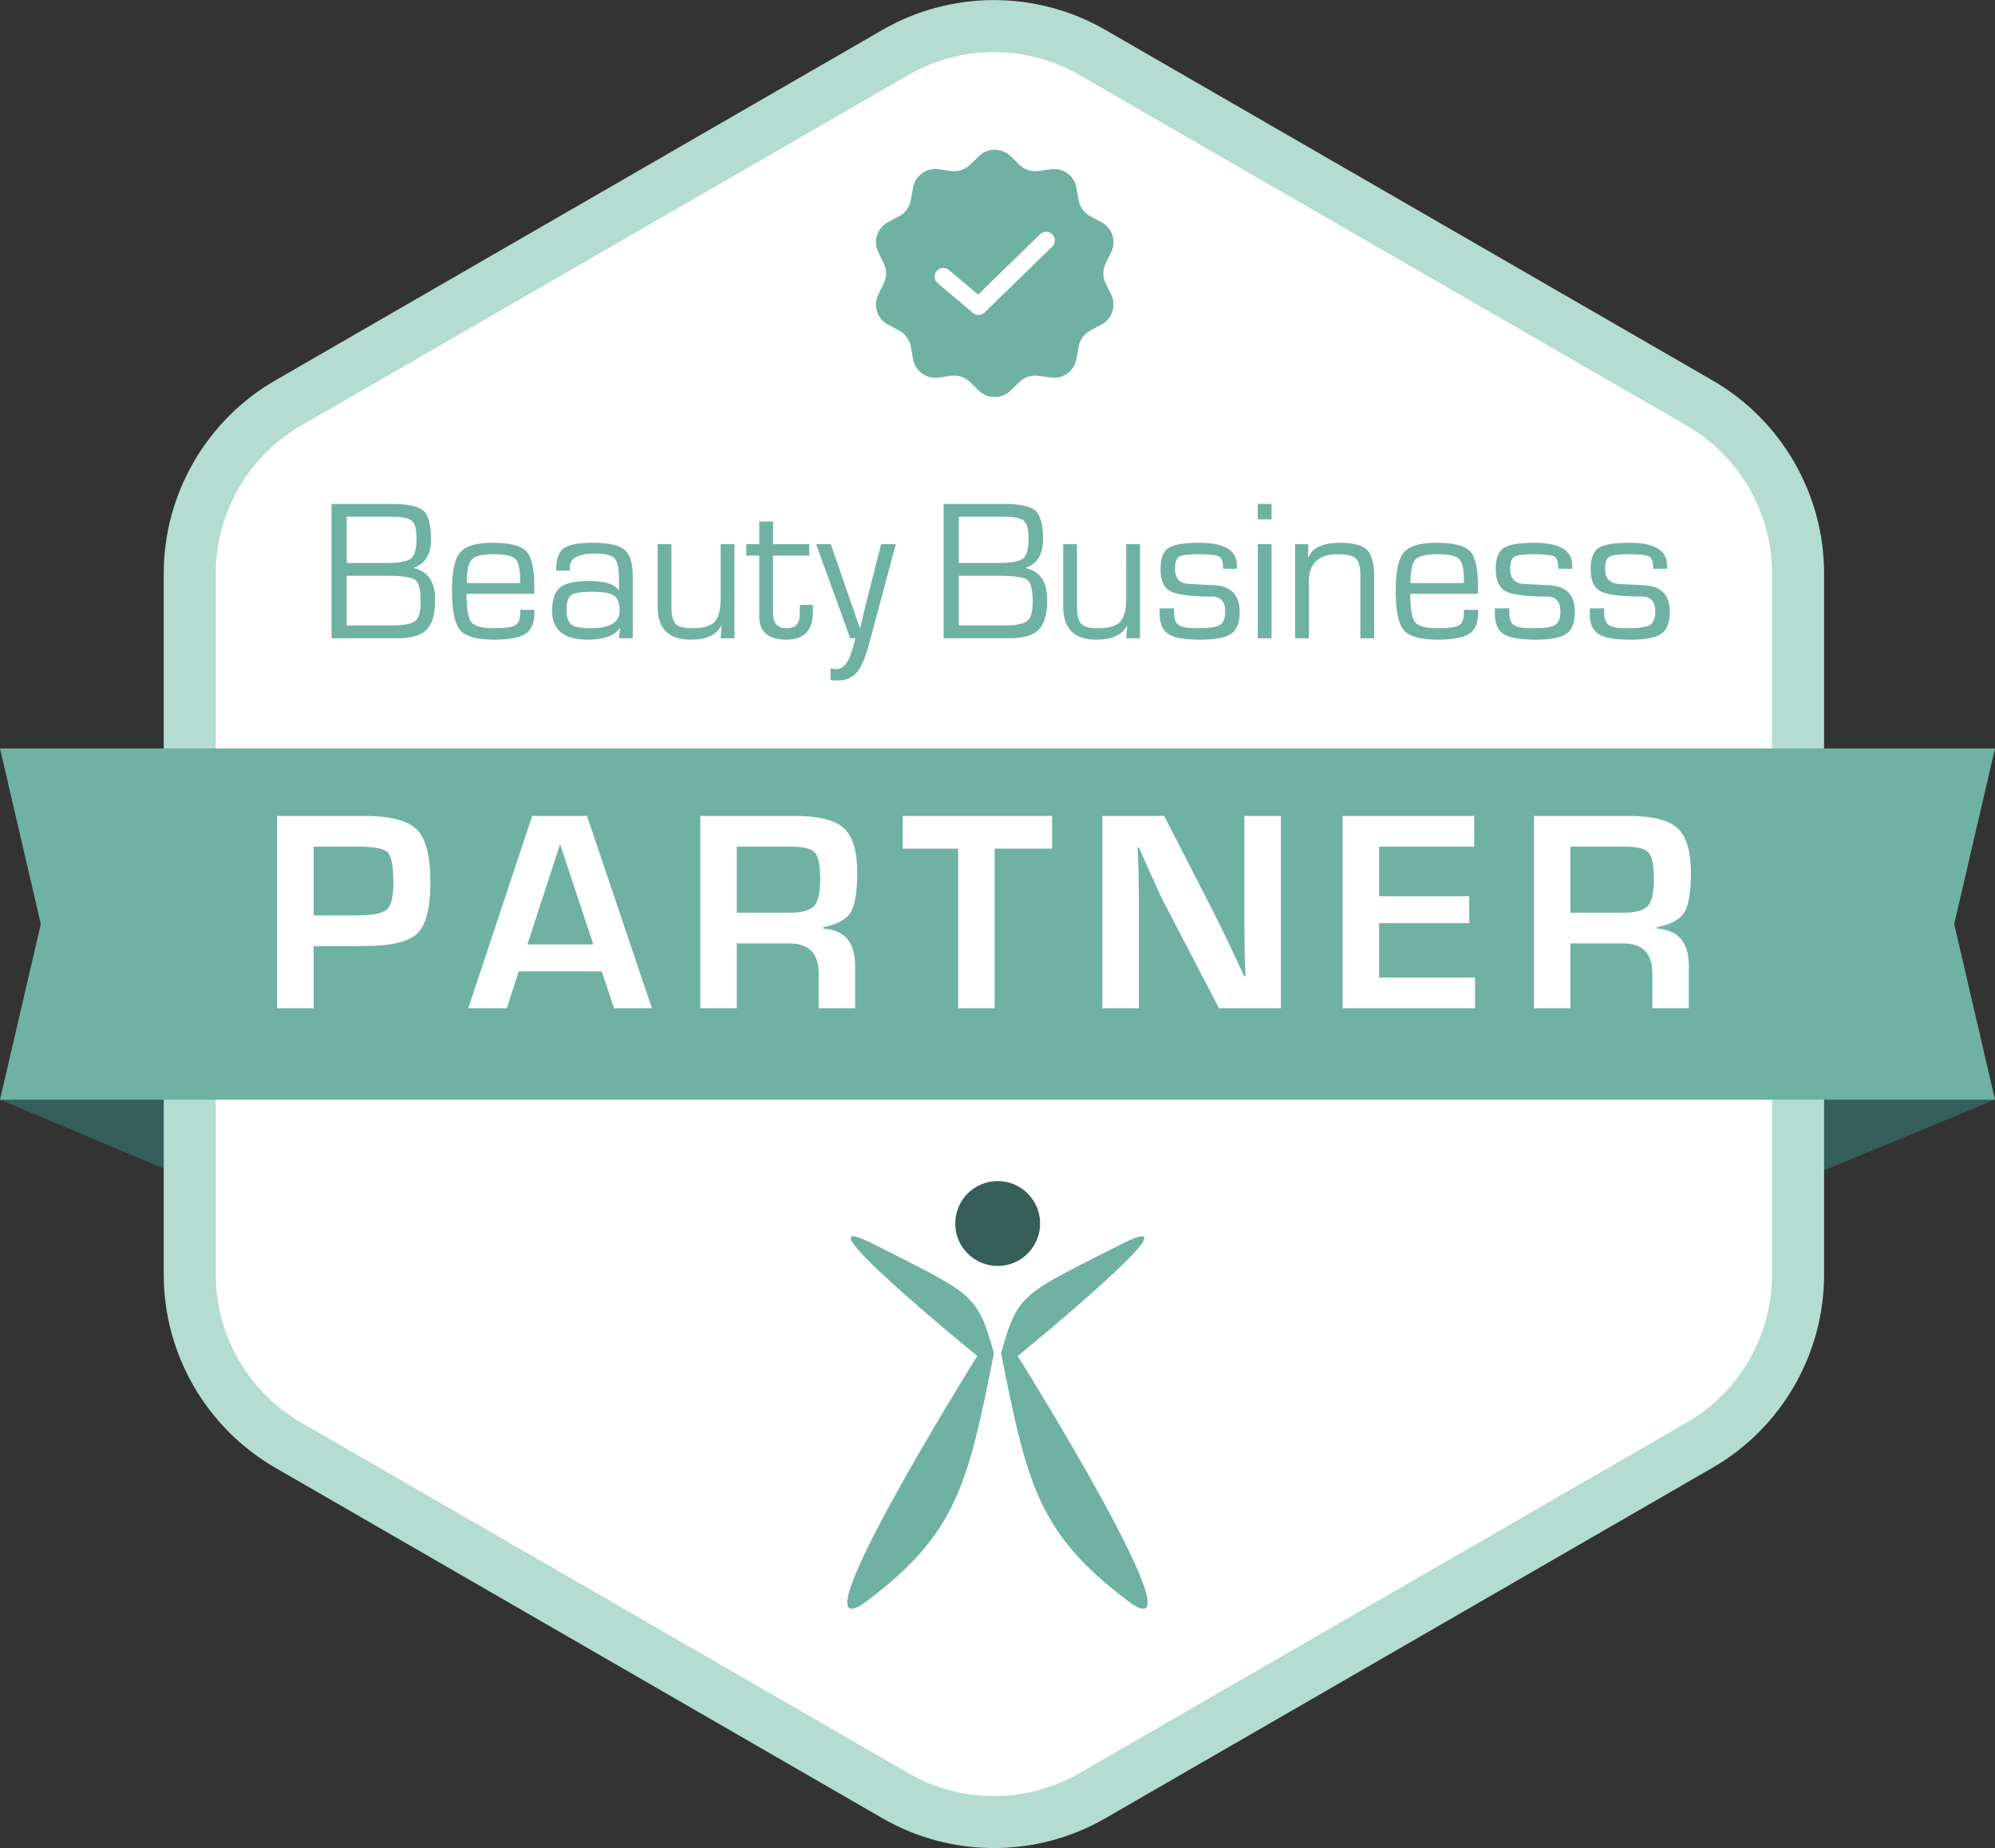 <?xml version="1.0" encoding="UTF-8"?><svg id="Livello_1" xmlns="http://www.w3.org/2000/svg" width="202.87mm" height="187.954mm" viewBox="0 0 575.064 532.782"><rect x="0" y="0" width="575.064" height="532.782" fill="#333333" stroke="none"/><defs><style>.cls-1{fill:#fff;}.cls-2{fill:#b4dcd1;}.cls-3{fill:#355f58;}.cls-4,.cls-5{fill:#6fb2a1;}.cls-5{fill-rule:evenodd;}</style></defs><polygon class="cls-3" points="575.064 317.022 518.299 340.481 525.153 317.022 575.064 317.022"/><polygon class="cls-3" points="0 317.022 55.766 340.481 49.911 317.022 0 317.022"/><path class="cls-1" d="m518.299,367.49v-202.198c0-20.254-10.806-38.97-28.346-49.097L314.844,15.095c-17.541-10.127-39.152-10.127-56.693,0L83.042,116.195c-17.541,10.127-28.346,28.843-28.346,49.097v202.198c0,20.254,10.806,38.97,28.346,49.097l175.109,101.099c17.541,10.127,39.152,10.127,56.693,0l175.109-101.099c17.541-10.127,28.346-28.843,28.346-49.097Z"/><path class="cls-2" d="m286.497,532.754c-11.099,0-22.197-2.857-32.097-8.572l-175.108-101.1c-19.798-11.43-32.097-32.731-32.097-55.592v-202.198c0-22.861,12.299-44.163,32.097-55.593L254.4,8.6c19.799-11.43,44.395-11.43,64.193,0l175.108,101.1c19.798,11.43,32.097,32.731,32.097,55.593v202.198c0,22.86-12.299,44.162-32.097,55.592l-175.108,101.1c-9.899,5.715-20.998,8.572-32.097,8.572Zm0-517.733c-8.507,0-17.01,2.189-24.597,6.569L86.792,122.69c-15.172,8.759-24.597,25.084-24.597,42.602v202.198c0,17.519,9.425,33.843,24.597,42.602l175.108,101.1c15.172,8.759,34.022,8.759,49.193,0l175.108-101.1c15.172-8.759,24.597-25.083,24.597-42.602v-202.198c0-17.519-9.425-33.844-24.597-42.602L311.094,21.59c-7.585-4.379-16.092-6.569-24.597-6.569Z"/><path class="cls-5" d="m252.303,358.895c-26.416-13.493,29.401,32.013,29.401,32.013,0,0-55.238,88.366-31.576,70.458,25.565-19.349,28.83-33.248,36.369-71.218-4.819-17.626-6.451-17.082-34.194-31.254"/><path class="cls-5" d="m322.763,358.895c26.416-13.493-29.401,32.013-29.401,32.013,0,0,55.236,88.366,31.574,70.458-25.565-19.349-28.828-33.248-36.369-71.218,4.821-17.626,6.451-17.082,34.196-31.254"/><circle class="cls-3" cx="287.584" cy="352.714" r="12.233"/><path class="cls-4" d="m95.573,184.005v-38.743h17.143c4.749,0,7.857.652,9.324,1.958,1.466,1.306,2.2,4.069,2.2,8.288,0,4.296-1.656,7.011-4.967,8.146v.085c4.106.984,6.159,4.021,6.159,9.111,0,4.106-.809,6.992-2.427,8.657-1.618,1.665-4.433,2.498-8.444,2.498h-18.989Zm4.371-21.713h11.495c3.652,0,6.003-.435,7.053-1.306,1.05-.871,1.575-2.81,1.575-5.819,0-2.611-.459-4.3-1.377-5.067s-2.938-1.149-6.06-1.149h-12.688v13.341Zm0,18.024h9.281l3.945-.029c3.33,0,5.511-.43,6.542-1.291,1.031-.861,1.547-2.683,1.547-5.464,0-3.463-.521-5.587-1.561-6.372-1.041-.785-3.87-1.178-8.486-1.178h-11.268v14.334Z"/><path class="cls-4" d="m149.952,175.802h4.059l.029.993c0,2.82-.856,4.792-2.569,5.918-1.713,1.126-4.717,1.689-9.012,1.689-4.996,0-8.274-.913-9.835-2.739-1.561-1.826-2.342-5.663-2.342-11.51,0-5.411.785-9.045,2.356-10.899,1.571-1.855,4.645-2.782,9.225-2.782,4.996,0,8.269.804,9.821,2.413,1.551,1.609,2.327,4.995,2.327,10.161v2.129h-19.528c0,4.277.458,7.002,1.376,8.174.918,1.174,3.061,1.76,6.429,1.76,3.197,0,5.274-.279,6.23-.838.955-.558,1.433-1.764,1.433-3.619v-.851Zm0-7.721l-.029-1.278c0-2.933-.482-4.839-1.448-5.719-.965-.879-3.047-1.32-6.245-1.32-3.217,0-5.303.516-6.259,1.547-.956,1.032-1.433,3.288-1.433,6.77h15.412Z"/><path class="cls-4" d="m164.253,164.477h-3.945c0-3.16.714-5.284,2.143-6.372,1.429-1.089,4.224-1.632,8.388-1.632,4.522,0,7.579.667,9.168,2.001,1.59,1.334,2.385,3.874,2.385,7.621v17.91h-3.974l.312-2.923-.085-.029c-1.514,2.233-4.589,3.349-9.225,3.349-6.85,0-10.275-2.753-10.275-8.259,0-3.274.766-5.535,2.299-6.784,1.533-1.249,4.304-1.873,8.316-1.873,4.769,0,7.626.937,8.572,2.81l.085-.028v-3.293c0-3.103-.426-5.114-1.278-6.031-.852-.918-2.715-1.377-5.592-1.377-4.882,0-7.323,1.373-7.323,4.116,0,.132.009.397.028.795Zm6.387,6.102c-3.047,0-5.029.322-5.947.965-.918.644-1.376,2.025-1.376,4.144,0,2.196.454,3.647,1.362,4.357.908.71,2.753,1.065,5.535,1.065,5.601,0,8.402-1.703,8.402-5.109,0-2.138-.544-3.576-1.632-4.314-1.089-.738-3.203-1.107-6.344-1.107Z"/><path class="cls-4" d="m211.706,156.87v27.135h-3.974l.284-3.548-.085-.085c-1.381,2.687-4.333,4.03-8.855,4.03-6.339,0-9.508-3.16-9.508-9.48v-18.052h3.974v18.052c0,2.46.407,4.106,1.22,4.939.813.833,2.412,1.249,4.797,1.249,3.122,0,5.265-.62,6.429-1.859,1.164-1.24,1.745-3.515,1.745-6.826v-15.554h3.974Z"/><path class="cls-4" d="m233.274,156.87v3.292h-10.445v16.605c0,2.895,1.287,4.343,3.86,4.343,2.554,0,3.832-1.296,3.832-3.889l.029-1.334.057-1.504h3.69l.028,2.015c0,5.336-2.536,8.004-7.607,8.004-5.242,0-7.862-2.223-7.862-6.67v-17.57h-3.746v-3.292h3.746v-6.528h3.974v6.528h10.445Z"/><path class="cls-4" d="m258.216,156.87l-7.692,28.696c-1.079,4.049-2.276,6.831-3.591,8.345-1.315,1.514-3.193,2.271-5.634,2.271-.492,0-1.126-.066-1.902-.199v-3.292c.548.113,1.012.179,1.391.199,2.138.113,3.728-1.618,4.768-5.195l.767-2.668c.019-.095.104-.435.255-1.022h-1.504l-9.82-27.135h4.229l4.172,12.092,2.101,6.017,1.022,3.037,1.05,3.009h.114l.738-3.009.71-3.037,1.533-6.017,3.065-12.092h4.229Z"/><path class="cls-4" d="m272,184.005v-38.743h17.143c4.749,0,7.857.652,9.324,1.958,1.466,1.306,2.2,4.069,2.2,8.288,0,4.296-1.656,7.011-4.967,8.146v.085c4.106.984,6.159,4.021,6.159,9.111,0,4.106-.809,6.992-2.427,8.657-1.618,1.665-4.433,2.498-8.444,2.498h-18.989Zm4.371-21.713h11.495c3.652,0,6.003-.435,7.053-1.306,1.05-.871,1.575-2.81,1.575-5.819,0-2.611-.459-4.3-1.377-5.067s-2.938-1.149-6.06-1.149h-12.688v13.341Zm0,18.024h9.281l3.945-.029c3.33,0,5.511-.43,6.542-1.291,1.031-.861,1.547-2.683,1.547-5.464,0-3.463-.521-5.587-1.561-6.372-1.041-.785-3.87-1.178-8.486-1.178h-11.268v14.334Z"/><path class="cls-4" d="m328.612,156.87v27.135h-3.974l.284-3.548-.086-.085c-1.382,2.687-4.333,4.03-8.855,4.03-6.339,0-9.508-3.16-9.508-9.48v-18.052h3.974v18.052c0,2.46.407,4.106,1.22,4.939.813.833,2.412,1.249,4.797,1.249,3.122,0,5.265-.62,6.429-1.859,1.164-1.24,1.745-3.515,1.745-6.826v-15.554h3.974Z"/><path class="cls-4" d="m356.552,163.966h-3.974c0-1.891-.383-3.065-1.149-3.519-.766-.454-2.739-.681-5.918-.681-2.952,0-4.825.242-5.62.724-.795.483-1.192,1.642-1.192,3.477,0,2.782,1.334,4.239,4.002,4.371l3.207.17,4.059.199c4.92.246,7.38,2.82,7.38,7.721,0,3.047-.813,5.137-2.44,6.273-1.628,1.135-4.608,1.703-8.942,1.703-4.447,0-7.507-.539-9.182-1.617-1.675-1.079-2.512-3.056-2.512-5.933l.028-1.475h4.116l.028,1.277c0,1.779.454,2.966,1.362,3.562.908.596,2.696.894,5.364.894,3.274,0,5.426-.312,6.458-.937,1.031-.624,1.547-1.93,1.547-3.917,0-2.857-1.296-4.285-3.889-4.285-6.036,0-10.005-.511-11.907-1.533-1.902-1.022-2.853-3.141-2.853-6.358,0-3.046.752-5.076,2.257-6.088,1.504-1.012,4.499-1.518,8.983-1.518,7.191,0,10.786,2.167,10.786,6.5v.993Z"/><path class="cls-4" d="m366.528,145.261v4.456h-3.974v-4.456h3.974Zm0,11.609v27.135h-3.974v-27.135h3.974Z"/><path class="cls-4" d="m373.308,156.87h3.832l-.114,3.689.114.086c1.21-2.782,4.219-4.172,9.026-4.172,3.878,0,6.504.681,7.877,2.044,1.371,1.362,2.057,3.974,2.057,7.834v17.654h-3.973v-18.336c0-2.327-.445-3.893-1.335-4.697-.889-.804-2.602-1.207-5.137-1.207-5.582,0-8.373,2.64-8.373,7.919v16.32h-3.974v-27.135Z"/><path class="cls-4" d="m421.982,175.802h4.059l.028.993c0,2.82-.856,4.792-2.568,5.918-1.713,1.126-4.717,1.689-9.012,1.689-4.995,0-8.273-.913-9.834-2.739-1.562-1.826-2.342-5.663-2.342-11.51,0-5.411.785-9.045,2.356-10.899,1.57-1.855,4.645-2.782,9.224-2.782,4.996,0,8.269.804,9.821,2.413,1.551,1.609,2.327,4.995,2.327,10.161v2.129h-19.528c0,4.277.459,7.002,1.377,8.174.917,1.174,3.06,1.76,6.428,1.76,3.198,0,5.275-.279,6.23-.838.955-.558,1.434-1.764,1.434-3.619v-.851Zm0-7.721l-.028-1.278c0-2.933-.483-4.839-1.448-5.719-.965-.879-3.047-1.32-6.245-1.32-3.217,0-5.303.516-6.259,1.547-.955,1.032-1.433,3.288-1.433,6.77h15.412Z"/><path class="cls-4" d="m453.171,163.966h-3.974c0-1.891-.383-3.065-1.149-3.519-.766-.454-2.739-.681-5.918-.681-2.952,0-4.825.242-5.62.724-.795.483-1.192,1.642-1.192,3.477,0,2.782,1.334,4.239,4.002,4.371l3.207.17,4.059.199c4.92.246,7.38,2.82,7.38,7.721,0,3.047-.813,5.137-2.44,6.273-1.628,1.135-4.608,1.703-8.941,1.703-4.447,0-7.507-.539-9.182-1.617-1.675-1.079-2.512-3.056-2.512-5.933l.028-1.475h4.116l.028,1.277c0,1.779.454,2.966,1.362,3.562s2.696.894,5.364.894c3.274,0,5.426-.312,6.457-.937,1.031-.624,1.547-1.93,1.547-3.917,0-2.857-1.296-4.285-3.888-4.285-6.036,0-10.005-.511-11.907-1.533-1.902-1.022-2.853-3.141-2.853-6.358,0-3.046.752-5.076,2.257-6.088,1.504-1.012,4.499-1.518,8.983-1.518,7.191,0,10.786,2.167,10.786,6.5v.993Z"/><path class="cls-4" d="m480.529,163.966h-3.974c0-1.891-.383-3.065-1.149-3.519-.766-.454-2.739-.681-5.918-.681-2.952,0-4.825.242-5.62.724-.795.483-1.192,1.642-1.192,3.477,0,2.782,1.334,4.239,4.002,4.371l3.207.17,4.059.199c4.92.246,7.38,2.82,7.38,7.721,0,3.047-.813,5.137-2.44,6.273-1.628,1.135-4.608,1.703-8.941,1.703-4.447,0-7.507-.539-9.182-1.617-1.675-1.079-2.512-3.056-2.512-5.933l.028-1.475h4.116l.028,1.277c0,1.779.454,2.966,1.362,3.562s2.696.894,5.364.894c3.274,0,5.426-.312,6.457-.937,1.031-.624,1.547-1.93,1.547-3.917,0-2.857-1.296-4.285-3.888-4.285-6.036,0-10.005-.511-11.907-1.533-1.902-1.022-2.853-3.141-2.853-6.358,0-3.046.752-5.076,2.257-6.088,1.504-1.012,4.499-1.518,8.983-1.518,7.191,0,10.786,2.167,10.786,6.5v.993Z"/><path class="cls-4" d="m82.013,290.657v-55.435h25.098c7.5,0,12.556,1.306,15.169,3.919,2.612,2.613,3.919,7.655,3.919,15.128,0,7.419-1.245,12.346-3.736,14.782-2.491,2.438-7.527,3.656-15.107,3.656l-2.437.04h-12.387v17.91h-10.519Zm10.519-26.764h11.98c4.765,0,7.79-.549,9.077-1.645,1.285-1.097,1.929-3.689,1.929-7.777,0-4.684-.535-7.588-1.605-8.712-1.069-1.123-3.852-1.685-8.346-1.685h-13.036v19.819Z"/><path class="cls-4" d="m175.595,280.016h-23.921l-3.452,10.641h-11.128l18.439-55.435h15.798l18.723,55.435h-10.925l-3.533-10.641Zm-2.438-7.757l-9.584-28.876-9.422,28.876h19.006Z"/><path class="cls-4" d="m203.994,290.657v-55.435h27.332c6.795,0,11.479,1.178,14.052,3.533,2.571,2.356,3.858,6.619,3.858,12.792,0,5.604-.644,9.437-1.93,11.494s-3.919,3.478-7.898,4.264v.366c6.146.379,9.219,3.967,9.219,10.762v12.225h-10.519v-10.112c0-5.713-2.816-8.569-8.447-8.569h-15.148v18.682h-10.519Zm10.519-27.535h15.107c3.601,0,5.99-.643,7.168-1.93,1.178-1.285,1.767-3.864,1.767-7.736,0-3.953-.508-6.504-1.522-7.655-1.016-1.15-3.243-1.727-6.681-1.727h-15.839v19.048Z"/><path class="cls-4" d="m288.845,244.643v46.014h-10.52v-46.014h-16.001v-9.422h43.09v9.422h-16.569Z"/><path class="cls-4" d="m371.339,235.221v55.435h-17.829l-15.838-30.419c-.786-1.516-2.018-4.169-3.696-7.96l-1.787-3.979-1.746-3.981h-.406l.163,3.655.121,3.614.081,7.269v31.8h-10.519v-55.435h17.829l14.418,28.104c1.272,2.491,2.747,5.51,4.426,9.057l2.112,4.508,2.112,4.549h.365l-.122-3.574-.122-3.574-.081-7.147v-31.921h10.519Z"/><path class="cls-4" d="m399.658,244.074v14.296h25.991v7.757h-25.991v15.677h27.656v8.854h-38.175v-55.435h37.932v8.852h-27.413Z"/><path class="cls-4" d="m444.302,290.657v-55.435h27.332c6.796,0,11.479,1.178,14.053,3.533,2.571,2.356,3.857,6.619,3.857,12.792,0,5.604-.644,9.437-1.929,11.494-1.286,2.058-3.919,3.478-7.899,4.264v.366c6.146.379,9.22,3.967,9.22,10.762v12.225h-10.519v-10.112c0-5.713-2.816-8.569-8.448-8.569h-15.148v18.682h-10.519Zm10.519-27.535h15.108c3.601,0,5.99-.643,7.168-1.93,1.178-1.285,1.767-3.864,1.767-7.736,0-3.953-.508-6.504-1.523-7.655-1.015-1.15-3.242-1.727-6.681-1.727h-15.839v19.048Z"/><polygon class="cls-4" points="575.064 317.022 0 317.022 11.759 266.391 0 215.761 575.064 215.761 563.306 266.391 575.064 317.022"/><path class="cls-1" d="m79.882,290.657v-55.435h25.099c7.499,0,12.556,1.307,15.169,3.919,2.612,2.613,3.919,7.655,3.919,15.128,0,7.419-1.246,12.346-3.736,14.783-2.491,2.437-7.527,3.655-15.108,3.655l-2.437.04h-12.387v17.91h-10.519Zm10.519-26.764h11.98c4.766,0,7.791-.549,9.077-1.645,1.286-1.097,1.929-3.689,1.929-7.777,0-4.684-.534-7.588-1.603-8.711-1.07-1.123-3.852-1.685-8.346-1.685h-13.037v19.818Z"/><path class="cls-1" d="m173.464,280.016h-23.921l-3.452,10.641h-11.127l18.438-55.435h15.798l18.723,55.435h-10.925l-3.533-10.641Zm-2.437-7.757l-9.585-28.876-9.422,28.876h19.007Z"/><path class="cls-1" d="m201.863,290.657v-55.435h27.332c6.796,0,11.479,1.178,14.052,3.533s3.858,6.619,3.858,12.793c0,5.604-.644,9.435-1.929,11.493-1.286,2.058-3.919,3.479-7.899,4.265v.365c6.146.379,9.219,3.967,9.219,10.762v12.225h-10.519v-10.112c0-5.713-2.816-8.569-8.447-8.569h-15.148v18.682h-10.519Zm10.519-27.535h15.108c3.601,0,5.99-.643,7.168-1.93,1.178-1.285,1.767-3.863,1.767-7.736,0-3.953-.508-6.504-1.523-7.655-1.015-1.15-3.242-1.726-6.681-1.726h-15.839v19.047Z"/><path class="cls-1" d="m286.714,244.643v46.014h-10.519v-46.014h-16.001v-9.422h43.089v9.422h-16.569Z"/><path class="cls-1" d="m369.208,235.221v55.435h-17.829l-15.838-30.418c-.786-1.517-2.018-4.17-3.696-7.961l-1.787-3.979-1.746-3.981h-.406l.163,3.655.121,3.615.081,7.269v31.799h-10.519v-55.435h17.829l14.418,28.104c1.272,2.491,2.747,5.51,4.426,9.057l2.112,4.508,2.112,4.549h.365l-.122-3.574-.122-3.574-.081-7.147v-31.921h10.519Z"/><path class="cls-1" d="m397.527,244.075v14.295h25.991v7.758h-25.991v15.676h27.656v8.854h-38.175v-55.435h37.932v8.854h-27.413Z"/><path class="cls-1" d="m442.171,290.657v-55.435h27.332c6.796,0,11.479,1.178,14.053,3.533,2.571,2.356,3.857,6.619,3.857,12.793,0,5.604-.644,9.435-1.929,11.493-1.286,2.058-3.919,3.479-7.899,4.265v.365c6.146.379,9.22,3.967,9.22,10.762v12.225h-10.519v-10.112c0-5.713-2.816-8.569-8.448-8.569h-15.148v18.682h-10.519Zm10.519-27.535h15.108c3.601,0,5.99-.643,7.168-1.93,1.178-1.285,1.767-3.863,1.767-7.736,0-3.953-.508-6.504-1.523-7.655-1.015-1.15-3.242-1.726-6.681-1.726h-15.839v19.047Z"/><path class="cls-4" d="m318.704,81.677l1.597,3.267c1.546,3.164.305,6.984-2.805,8.634l-3.213,1.705c-1.779.944-3.023,2.656-3.37,4.639l-.628,3.582c-.608,3.469-3.858,5.83-7.345,5.336l-3.601-.509c-1.994-.282-4.006.372-5.454,1.772l-2.614,2.529c-2.531,2.448-6.548,2.448-9.079,0l-2.614-2.529c-1.447-1.4-3.46-2.054-5.454-1.772l-3.601.509c-3.487.493-6.736-1.868-7.345-5.336l-.628-3.582c-.348-1.983-1.592-3.695-3.37-4.639l-3.213-1.705c-3.111-1.651-4.352-5.471-2.805-8.634l1.597-3.267c.884-1.809.884-3.925,0-5.734l-1.597-3.267c-1.546-3.164-.305-6.984,2.805-8.634l3.213-1.705c1.779-.944,3.023-2.656,3.37-4.639l.628-3.582c.608-3.469,3.858-5.83,7.345-5.336l3.601.509c1.994.282,4.006-.372,5.454-1.772l2.614-2.529c2.531-2.448,6.548-2.448,9.079,0l2.614,2.529c1.447,1.4,3.46,2.054,5.454,1.772l3.601-.509c3.487-.493,6.736,1.868,7.345,5.336l.628,3.582c.348,1.983,1.592,3.695,3.37,4.639l3.213,1.705c3.111,1.651,4.352,5.471,2.805,8.634l-1.597,3.267c-.884,1.809-.884,3.925,0,5.734Z"/><path class="cls-1" d="m282.059,90.798c-.572,0-1.145-.195-1.612-.59l-10.157-8.573c-1.056-.891-1.188-2.468-.298-3.522.89-1.055,2.468-1.19,3.522-.298l8.426,7.111,17.879-17.396c.989-.962,2.572-.941,3.535.049.963.989.941,2.572-.049,3.535l-19.503,18.977c-.483.471-1.112.708-1.743.708Z"/></svg>